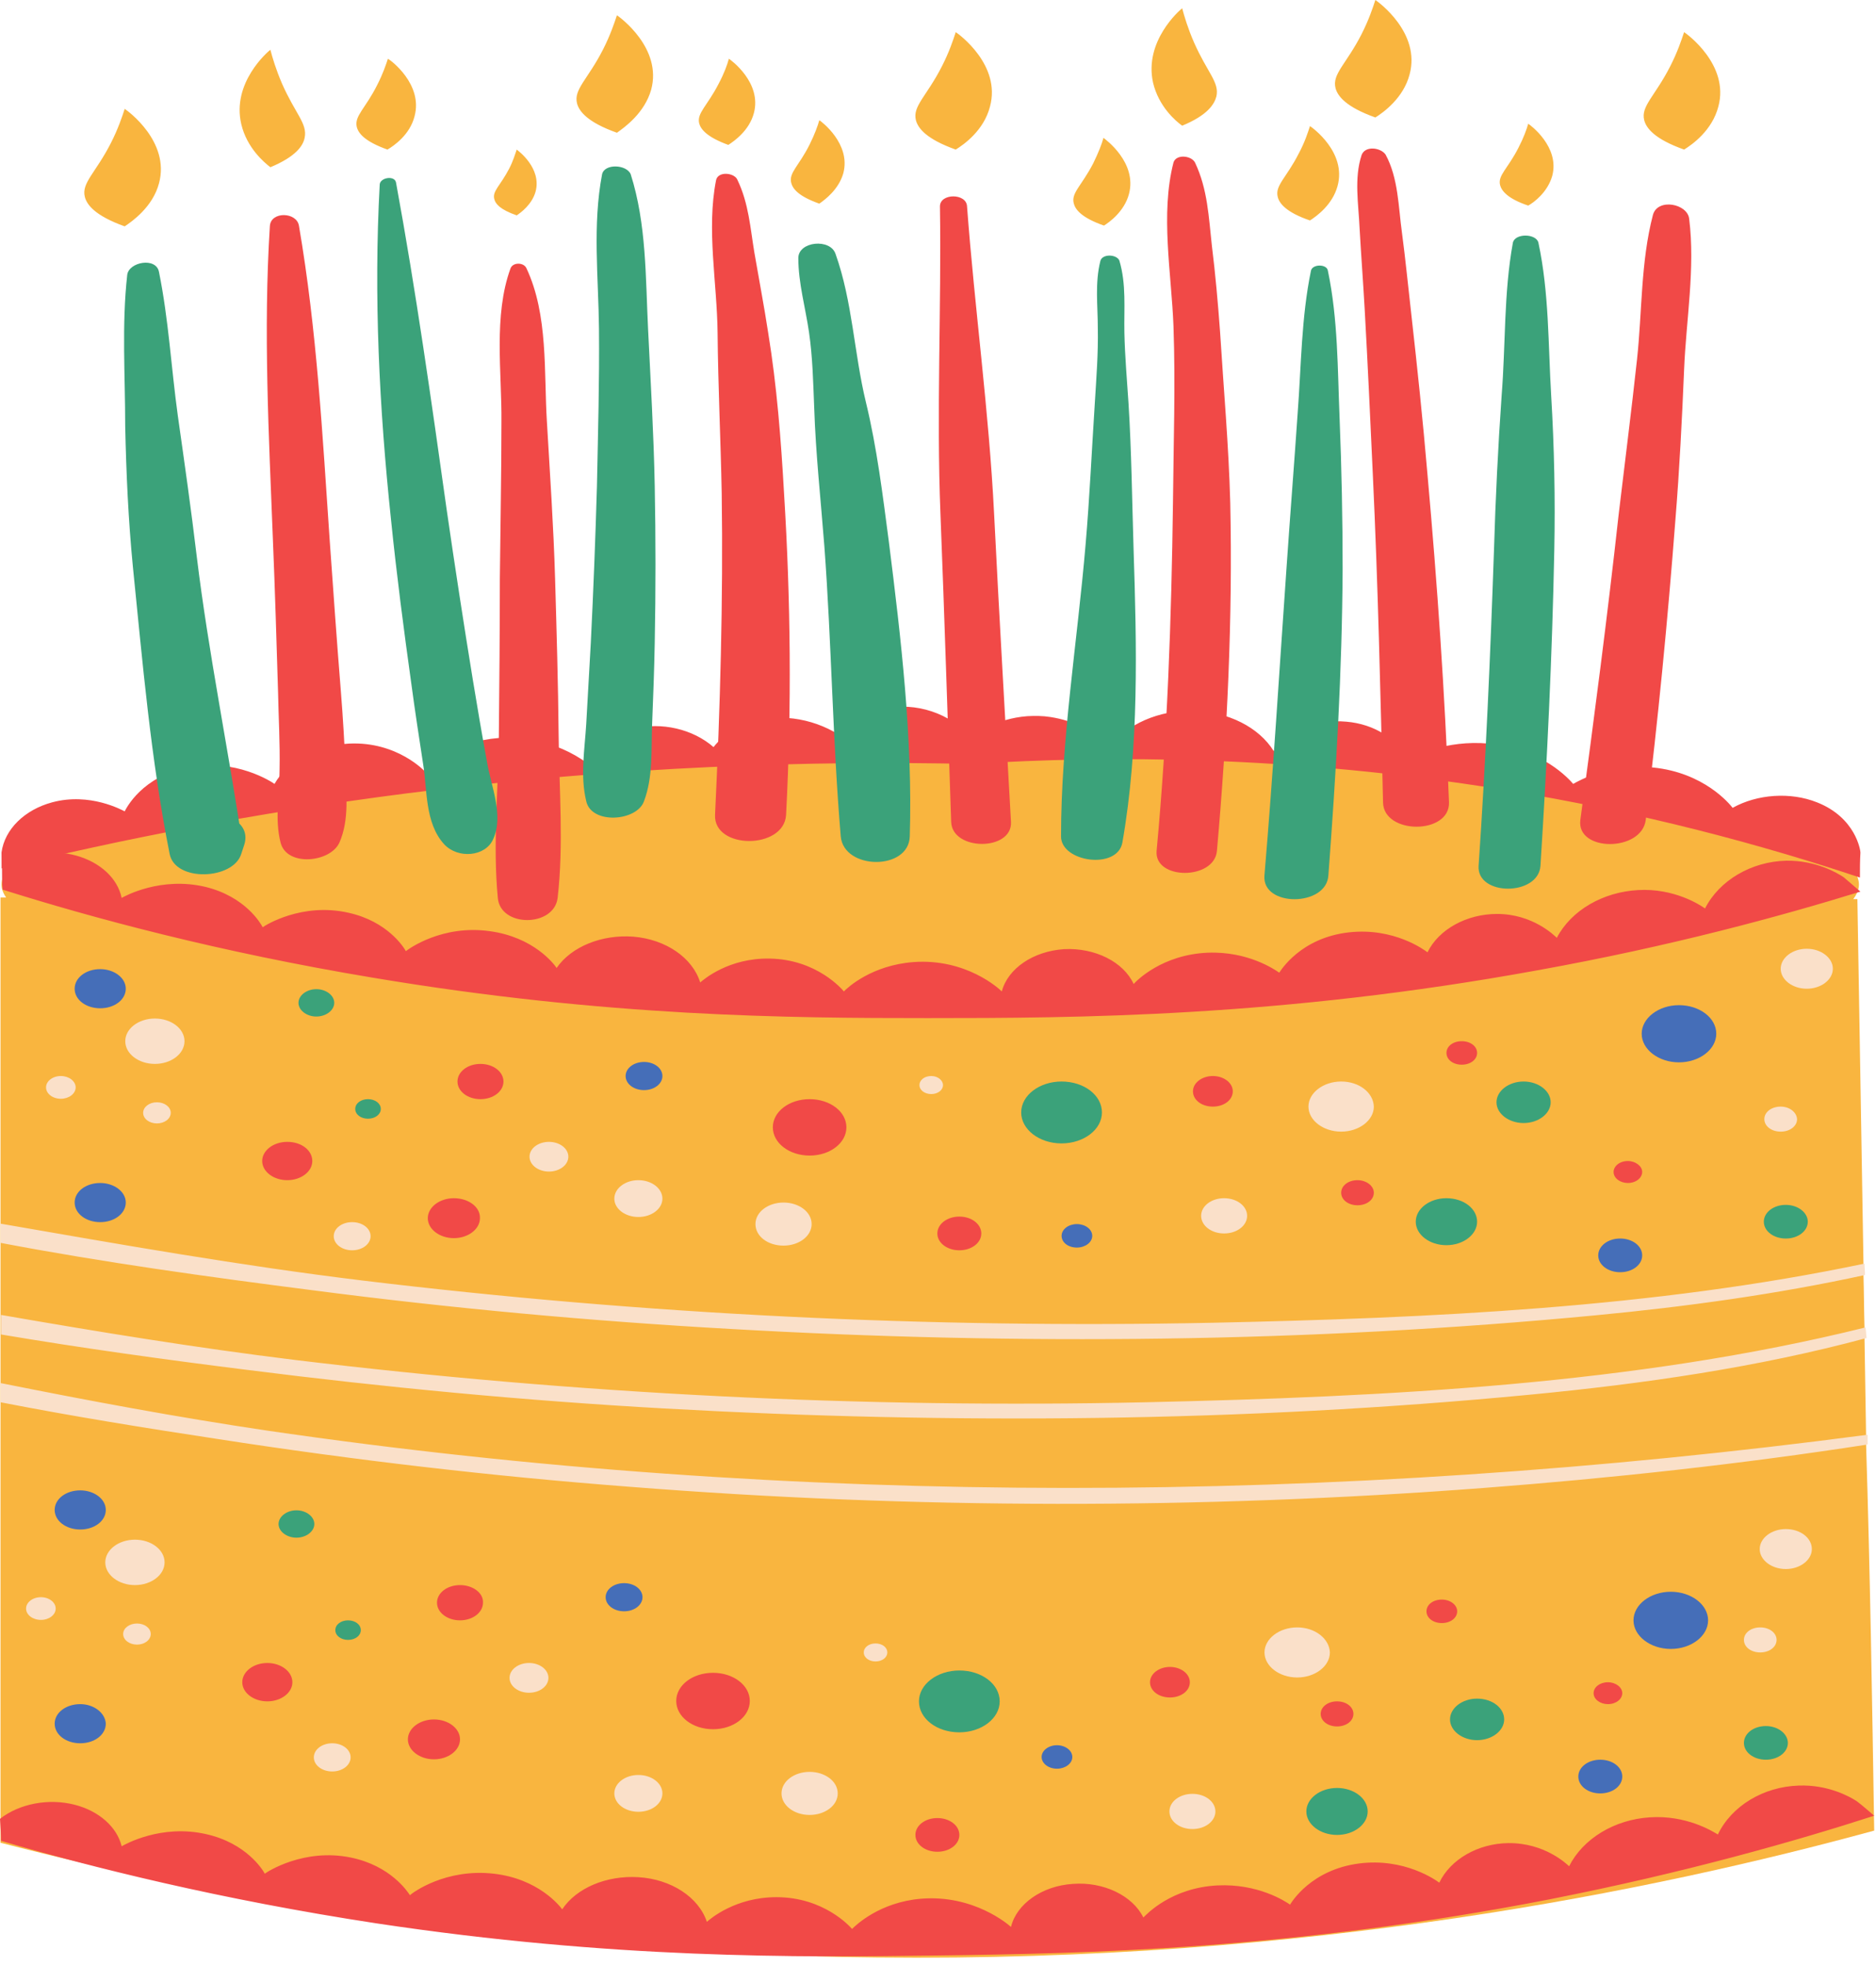 <svg width="208" height="218" viewBox="0 0 208 218" fill="none" xmlns="http://www.w3.org/2000/svg">
<path d="M74.857 84.061C83.872 83.705 93.331 83.489 103.14 83.489C159.974 83.489 206.105 90.002 206.105 98.079C206.105 98.639 205.873 99.162 205.479 99.691H205.936L206.611 140.063V141.319C206.668 143.271 206.668 145.228 206.724 147.137V148.269C206.78 151.871 206.836 155.478 206.9 159.079V160.077C207.35 174.445 207.575 188.728 207.8 202.972C183.49 209.615 145.017 217.562 97.184 217.039C56.215 216.645 22.784 210.181 0.056 204.32V99.513H0.682C0.345 99.038 0.169 98.553 0.169 98.079C0.169 93.345 16.209 89.091 41.089 86.449C51.06 85.36 62.509 84.53 74.857 84.061Z" fill="#F9B53F"/>
<path d="M113.907 79.407C114.758 79.364 115.601 79.364 116.452 79.499C119.005 79.887 121.382 81.057 123.027 82.88C124.898 80.275 128.527 78.712 132.38 78.798C136.177 78.933 139.574 80.626 141.22 83.273C142.746 81.02 145.98 79.715 149.264 80.017C152.38 80.275 155.045 81.969 155.952 84.276C156.803 83.839 160.256 82.012 165.073 82.448C170.966 82.971 174.032 86.449 174.425 86.918C175.107 86.53 178.504 84.621 183.265 85.096C188.933 85.662 191.767 89.134 192.104 89.571C194.826 88.05 198.51 87.786 201.457 88.961C205.761 90.654 206.274 94.299 206.274 94.515C206.218 95.431 206.218 96.386 206.218 97.302C195.564 93.738 182.245 90.088 166.493 87.533C143.09 83.748 122.69 83.748 107.669 84.707C90.103 84.314 68.852 84.928 45.111 87.964C28.164 90.137 13.15 93.129 0.176 96.299C0.169 95.69 0.169 95.129 0.169 94.515C0.513 91.954 2.721 89.786 5.78 88.961C9.979 87.829 13.544 89.829 13.825 89.959C14.001 89.614 15.759 86.093 20.801 85.096C26.124 84.012 30.203 86.746 30.435 86.918C31.905 84.357 35.076 82.621 38.705 82.448C44.035 82.19 47.151 85.532 47.263 85.705C47.945 84.928 49.696 83.101 52.875 82.233C56.953 81.144 61.714 82.103 65.167 84.664C65.343 84.314 66.644 81.71 70.272 80.804C73.331 80.017 76.84 80.842 79.112 82.837C79.618 82.19 80.926 80.712 83.415 80.017C86.706 79.019 90.672 79.758 93.563 81.839C93.844 81.408 95.145 79.321 98.091 78.583C101.439 77.801 105.461 79.068 107.669 81.839C108.239 81.365 110.391 79.672 113.907 79.407Z" fill="#F14947"/>
<path d="M183.265 23.836C181.908 29.044 182.076 34.56 181.507 39.817C180.888 45.543 180.15 51.279 179.467 57.048C178.223 68.338 176.746 79.623 175.22 90.913C174.763 94.477 182.02 94.477 182.47 90.913C183.834 79.844 184.91 68.727 185.761 57.615C186.211 52.056 186.492 46.502 186.725 40.944C186.95 35.471 187.969 29.74 187.287 24.273C187.118 22.58 183.778 21.928 183.265 23.836ZM150.966 17.194C150.115 19.798 150.629 22.623 150.741 25.27C150.91 28.268 151.135 31.217 151.304 34.215C151.648 40.334 151.93 46.502 152.211 52.622C152.78 64.737 153.062 76.846 153.343 88.961C153.399 92.563 160.769 92.563 160.656 88.961C160.199 76.846 159.355 64.737 158.272 52.622C157.766 46.675 157.14 40.728 156.465 34.733C156.121 31.74 155.839 28.786 155.439 25.788C155.045 22.968 155.045 19.755 153.631 17.151C153.118 16.369 151.36 16.11 150.966 17.194ZM130.109 18.019C128.639 23.75 129.884 30.306 130.109 36.167C130.341 42.723 130.109 49.236 130.052 55.749C129.884 68.646 129.434 81.494 128.238 94.342C127.957 97.599 134.644 97.599 134.926 94.342C136.065 81.494 136.684 68.597 136.403 55.749C136.234 49.409 135.664 43.068 135.27 36.733C135.038 33.563 134.757 30.392 134.363 27.222C134.019 24.144 133.906 20.973 132.493 18.019C132.092 17.237 130.397 17.064 130.109 18.019ZM104.216 22.882C104.385 34.258 103.816 45.635 104.273 57.005C104.723 68.382 105.067 79.758 105.461 91.129C105.574 94.385 112.261 94.385 112.092 91.129C111.467 79.758 110.784 68.382 110.222 57.005C109.652 45.586 108.07 34.258 107.219 22.882C107.163 21.405 104.216 21.405 104.216 22.882ZM79.393 19.976C78.317 25.443 79.505 31.347 79.562 36.906C79.618 42.852 79.906 48.756 80.019 54.703C80.188 66.559 79.85 78.496 79.28 90.352C79.112 94.213 86.931 94.213 87.156 90.352C87.782 78.453 87.67 66.602 86.931 54.703C86.594 48.756 86.137 42.809 85.173 36.906C84.723 33.951 84.154 31.002 83.64 28.004C83.19 25.314 83.022 22.58 81.777 19.976C81.489 19.151 79.618 18.93 79.393 19.976ZM56.609 29.74C54.689 34.997 55.652 41.332 55.596 46.761C55.596 52.584 55.477 58.353 55.42 64.171C55.42 69.988 55.364 75.763 55.308 81.58C55.252 87.533 54.626 93.609 55.195 99.556C55.477 102.856 61.433 102.812 61.827 99.556C62.509 93.647 61.995 87.533 61.939 81.58C61.883 75.763 61.714 69.988 61.545 64.171C61.377 58.353 60.976 52.584 60.638 46.761C60.294 41.332 60.807 34.911 58.367 29.74C58.086 29.093 56.897 29.044 56.609 29.74ZM29.922 25.055C30.034 23.405 32.925 23.491 33.15 25.055C35.133 36.603 35.758 48.282 36.553 59.874C36.947 65.47 37.348 71.115 37.798 76.717C38.03 79.58 38.192 82.405 38.311 85.268C38.367 87.921 38.761 90.87 37.629 93.431C36.609 95.647 31.792 96.121 31.11 93.431C30.435 90.789 30.998 87.964 30.998 85.268C31.054 82.405 30.885 79.58 30.829 76.717C30.66 71.115 30.491 65.47 30.259 59.874C29.809 48.325 29.183 36.647 29.922 25.055Z" fill="#F14947"/>
<path d="M0.113 204.104C10.204 207.054 24.43 210.617 41.764 213.259C68.001 217.211 88.457 217.039 103.872 216.818C120.418 216.602 143.259 216.171 171.929 210.569C186.893 207.614 199.073 204.142 207.8 201.322C207.181 200.799 206.555 200.233 205.873 199.716C205.142 199.236 202.702 197.85 199.418 197.98C195.508 198.109 191.992 200.233 190.466 203.403C189.84 203.021 186.95 201.236 182.927 201.5C178.961 201.754 175.501 203.889 173.975 206.924C173.687 206.66 171.254 204.32 167.231 204.358C163.884 204.401 160.825 206.142 159.58 208.747C159.236 208.482 155.727 205.965 150.685 206.617C145.354 207.312 143.203 210.914 143.034 211.178C142.464 210.785 139.462 208.833 134.982 209.049C129.884 209.313 127.162 212.219 126.768 212.607C125.58 210.181 122.345 208.617 118.949 208.881C115.545 209.097 112.711 211.092 112.092 213.653C111.804 213.389 107.95 210.046 102.114 210.526C97.529 210.914 94.92 213.437 94.47 213.874C94.238 213.61 91.348 210.353 86.081 210.353C81.545 210.353 78.767 212.742 78.373 213.087C77.466 210.353 74.407 208.353 70.778 208.137C67.269 207.922 63.922 209.313 62.333 211.701C62.052 211.308 59.675 208.31 54.745 207.749C49.415 207.145 45.786 209.83 45.449 210.132C45.167 209.701 43.297 206.876 38.93 205.965C33.719 204.881 29.64 207.528 29.359 207.749C29.127 207.312 27.313 204.358 22.84 203.36C17.855 202.234 13.882 204.493 13.488 204.708C12.974 202.584 10.991 200.799 8.277 200.104C5.387 199.365 2.152 199.98 0 201.667C0.056 202.492 0.113 203.317 0.113 204.104ZM0.225 96.299C2.384 94.65 5.612 94.083 8.446 94.865C11.111 95.604 13.038 97.383 13.488 99.556C13.889 99.335 17.855 97.167 22.784 98.337C27.2 99.421 28.902 102.376 29.127 102.812C29.408 102.591 33.494 100.03 38.649 101.206C42.959 102.16 44.767 105.023 44.999 105.46C45.336 105.195 49.021 102.51 54.288 103.244C59.161 103.896 61.433 106.888 61.714 107.325C63.36 104.937 66.756 103.594 70.216 103.853C73.838 104.155 76.784 106.198 77.635 108.932C78.036 108.587 80.813 106.198 85.342 106.285C90.56 106.371 93.394 109.714 93.563 109.929C94.013 109.455 96.678 107.023 101.27 106.673C107.107 106.241 110.784 109.627 111.073 109.929C111.748 107.368 114.582 105.46 117.985 105.239C121.382 105.066 124.56 106.635 125.693 109.104C126.03 108.716 128.864 105.848 133.906 105.632C138.386 105.46 141.332 107.503 141.838 107.848C142.014 107.584 144.222 103.982 149.546 103.379C154.538 102.812 157.935 105.33 158.272 105.589C159.524 103.028 162.639 101.335 165.98 101.335C169.946 101.335 172.33 103.724 172.611 103.982C174.2 100.942 177.709 98.903 181.626 98.688C185.592 98.467 188.426 100.289 189.045 100.726C190.634 97.599 194.2 95.518 198.053 95.431C201.344 95.388 203.665 96.774 204.403 97.254C205.029 97.771 205.648 98.337 206.274 98.86C197.547 101.551 185.36 104.899 170.459 107.584C141.902 112.798 119.286 112.884 102.852 112.884C87.557 112.884 67.269 112.755 41.37 108.409C24.198 105.551 10.204 101.766 0.288 98.639C0.225 97.906 0.225 97.081 0.225 96.299Z" fill="#F14947"/>
<path d="M148.245 188.641C147.225 188.641 146.43 189.251 146.43 190.032C146.43 190.814 147.225 191.423 148.245 191.423C149.264 191.423 150.059 190.814 150.059 190.032C150.059 189.251 149.264 188.641 148.245 188.641ZM159.862 177.357C158.898 177.357 158.16 177.917 158.16 178.656C158.16 179.395 158.898 179.961 159.862 179.961C160.825 179.961 161.564 179.395 161.564 178.656C161.564 177.961 160.825 177.357 159.862 177.357ZM129.715 184.824C128.527 184.824 127.507 185.563 127.507 186.522C127.507 187.471 128.47 188.21 129.715 188.21C130.96 188.21 131.923 187.471 131.923 186.522C131.923 185.563 130.903 184.824 129.715 184.824ZM48.114 190.647C46.532 190.647 45.224 191.639 45.224 192.852C45.224 194.071 46.532 195.068 48.114 195.068C49.703 195.068 51.004 194.071 51.004 192.852C51.004 191.639 49.703 190.647 48.114 190.647ZM178.279 186.522C177.372 186.522 176.69 187.078 176.69 187.73C176.69 188.426 177.428 188.949 178.279 188.949C179.186 188.949 179.868 188.383 179.868 187.73C179.868 187.078 179.13 186.522 178.279 186.522ZM103.928 201.581C102.571 201.581 101.495 202.406 101.495 203.452C101.495 204.493 102.571 205.318 103.928 205.318C105.292 205.318 106.368 204.493 106.368 203.452C106.368 202.406 105.292 201.581 103.928 201.581ZM79.055 185.476C76.784 185.476 74.977 186.862 74.977 188.598C74.977 190.334 76.784 191.731 79.055 191.731C81.32 191.731 83.134 190.334 83.134 188.598C83.134 186.862 81.32 185.476 79.055 185.476ZM51.004 175.75C49.584 175.75 48.452 176.618 48.452 177.702C48.452 178.785 49.584 179.659 51.004 179.659C52.418 179.659 53.55 178.785 53.55 177.702C53.613 176.618 52.418 175.75 51.004 175.75ZM29.641 184.387C28.108 184.387 26.863 185.342 26.863 186.522C26.863 187.687 28.108 188.641 29.641 188.641C31.166 188.641 32.418 187.687 32.418 186.522C32.418 185.342 31.166 184.387 29.641 184.387ZM150.509 130.854C149.489 130.854 148.702 131.463 148.702 132.251C148.702 133.027 149.489 133.636 150.509 133.636C151.536 133.636 152.323 133.027 152.323 132.251C152.323 131.463 151.472 130.854 150.509 130.854ZM162.07 115.445C161.107 115.445 160.375 116.006 160.375 116.744C160.375 117.488 161.107 118.049 162.07 118.049C163.033 118.049 163.772 117.488 163.772 116.744C163.772 116.006 163.033 115.445 162.07 115.445ZM134.476 119.305C133.287 119.305 132.268 120.044 132.268 121.004C132.268 121.958 133.231 122.697 134.476 122.697C135.72 122.697 136.684 121.958 136.684 121.004C136.684 120.044 135.664 119.305 134.476 119.305ZM50.322 132.854C48.733 132.854 47.432 133.852 47.432 135.07C47.432 136.283 48.733 137.281 50.322 137.281C51.911 137.281 53.212 136.283 53.212 135.07C53.269 133.852 51.968 132.854 50.322 132.854ZM180.487 128.73C179.58 128.73 178.905 129.296 178.905 129.943C178.905 130.638 179.643 131.167 180.487 131.167C181.394 131.167 182.076 130.595 182.076 129.943C182.076 129.296 181.338 128.73 180.487 128.73ZM106.368 134.892C105.011 134.892 103.928 135.723 103.928 136.763C103.928 137.804 105.011 138.629 106.368 138.629C107.725 138.629 108.801 137.804 108.801 136.763C108.801 135.723 107.725 134.892 106.368 134.892ZM89.765 121.872C87.501 121.872 85.687 123.257 85.687 124.993C85.687 126.73 87.501 128.126 89.765 128.126C92.03 128.126 93.844 126.73 93.844 124.993C93.844 123.257 92.03 121.872 89.765 121.872ZM53.269 117.963C51.855 117.963 50.723 118.831 50.723 119.915C50.723 121.004 51.855 121.872 53.269 121.872C54.689 121.872 55.821 121.004 55.821 119.915C55.821 118.831 54.689 117.963 53.269 117.963ZM34.626 128.73C34.626 129.9 33.382 130.854 31.849 130.854C30.323 130.854 29.071 129.9 29.071 128.73C29.071 127.554 30.323 126.606 31.849 126.606C33.438 126.606 34.626 127.554 34.626 128.73Z" fill="#F14947"/>
<path d="M177.428 195.111C176.071 195.111 174.995 195.936 174.995 196.977C174.995 198.028 176.071 198.848 177.428 198.848C178.792 198.848 179.868 198.028 179.868 196.977C179.868 195.936 178.792 195.111 177.428 195.111ZM117.191 193.505C116.284 193.505 115.489 194.071 115.489 194.809C115.489 195.505 116.227 196.109 117.191 196.109C118.098 196.109 118.892 195.548 118.892 194.809C118.892 194.071 118.098 193.505 117.191 193.505ZM69.196 175.534C68.057 175.534 67.15 176.224 67.15 177.092C67.15 177.961 68.057 178.656 69.196 178.656C70.329 178.656 71.236 177.961 71.236 177.092C71.236 176.224 70.329 175.534 69.196 175.534ZM8.896 165.247C7.313 165.247 6.062 166.196 6.062 167.42C6.062 168.628 7.313 169.587 8.896 169.587C10.485 169.587 11.73 168.628 11.73 167.42C11.73 166.196 10.429 165.247 8.896 165.247ZM8.896 188.949C7.313 188.949 6.062 189.903 6.062 191.116C6.062 192.335 7.313 193.289 8.896 193.289C10.485 193.289 11.73 192.335 11.73 191.116C11.68 189.946 10.429 188.949 8.896 188.949ZM185.248 176.489C182.983 176.489 181.113 177.917 181.113 179.659C181.113 181.395 182.983 182.829 185.248 182.829C187.519 182.829 189.383 181.395 189.383 179.659C189.383 177.917 187.519 176.489 185.248 176.489ZM179.636 137.324C178.279 137.324 177.203 138.149 177.203 139.195C177.203 140.236 178.279 141.06 179.636 141.06C181 141.06 182.076 140.236 182.076 139.195C182.076 138.149 181 137.324 179.636 137.324ZM119.399 135.723C118.492 135.723 117.704 136.283 117.704 137.028C117.704 137.761 118.435 138.327 119.399 138.327C120.306 138.327 121.101 137.761 121.101 137.028C121.101 136.283 120.306 135.723 119.399 135.723ZM71.404 117.747C70.272 117.747 69.365 118.437 69.365 119.305C69.365 120.179 70.272 120.869 71.404 120.869C72.537 120.869 73.444 120.179 73.444 119.305C73.444 118.437 72.537 117.747 71.404 117.747ZM11.111 107.455C9.522 107.455 8.277 108.409 8.277 109.627C8.277 110.841 9.522 111.795 11.111 111.795C12.693 111.795 13.945 110.841 13.945 109.627C13.945 108.409 12.637 107.455 11.111 107.455ZM11.111 131.167C9.522 131.167 8.277 132.116 8.277 133.334C8.277 134.547 9.522 135.507 11.111 135.507C12.693 135.507 13.945 134.547 13.945 133.334C13.945 132.116 12.637 131.167 11.111 131.167ZM190.29 114.62C190.29 116.356 188.419 117.79 186.155 117.79C183.891 117.79 182.02 116.356 182.02 114.62C182.02 112.884 183.891 111.45 186.155 111.45C188.419 111.45 190.29 112.841 190.29 114.62Z" fill="#456EB8"/>
<path d="M195.789 191.38C194.432 191.38 193.356 192.205 193.356 193.251C193.356 194.286 194.432 195.111 195.789 195.111C197.146 195.111 198.229 194.286 198.229 193.251C198.229 192.248 197.146 191.38 195.789 191.38ZM38.592 179.659C37.798 179.659 37.179 180.133 37.179 180.743C37.179 181.352 37.798 181.826 38.592 181.826C39.387 181.826 40.006 181.352 40.006 180.743C40.006 180.133 39.387 179.659 38.592 179.659ZM32.868 167.458C31.792 167.458 30.885 168.153 30.885 168.978C30.885 169.803 31.792 170.493 32.868 170.493C33.944 170.493 34.851 169.803 34.851 168.978C34.851 168.153 33.944 167.458 32.868 167.458ZM163.772 188.339C162.126 188.339 160.769 189.38 160.769 190.647C160.769 191.898 162.126 192.944 163.772 192.944C165.417 192.944 166.774 191.898 166.774 190.647C166.774 189.38 165.473 188.339 163.772 188.339ZM148.245 198.244C146.374 198.244 144.841 199.408 144.841 200.848C144.841 202.277 146.374 203.452 148.245 203.452C150.115 203.452 151.641 202.277 151.641 200.848C151.641 199.408 150.115 198.244 148.245 198.244ZM106.368 185.218C103.928 185.218 101.889 186.738 101.889 188.641C101.889 190.555 103.872 192.076 106.368 192.076C108.801 192.076 110.841 190.555 110.841 188.641C110.841 186.738 108.858 185.218 106.368 185.218ZM197.997 133.593C196.64 133.593 195.564 134.423 195.564 135.459C195.564 136.499 196.64 137.324 197.997 137.324C199.361 137.324 200.437 136.499 200.437 135.459C200.437 134.461 199.361 133.593 197.997 133.593ZM40.8 121.872C40.006 121.872 39.387 122.346 39.387 122.955C39.387 123.565 40.006 124.039 40.8 124.039C41.595 124.039 42.221 123.565 42.221 122.955C42.221 122.346 41.595 121.872 40.8 121.872ZM35.076 109.676C34 109.676 33.093 110.366 33.093 111.191C33.093 112.016 34 112.711 35.076 112.711C36.152 112.711 37.059 112.016 37.059 111.191C37.059 110.366 36.152 109.676 35.076 109.676ZM168.926 119.915C167.281 119.915 165.923 120.961 165.923 122.217C165.923 123.478 167.281 124.519 168.926 124.519C170.572 124.519 171.929 123.478 171.929 122.217C171.929 120.961 170.572 119.915 168.926 119.915ZM160.368 132.854C158.497 132.854 156.971 134.024 156.971 135.459C156.971 136.893 158.497 138.063 160.368 138.063C162.239 138.063 163.772 136.893 163.772 135.459C163.772 134.024 162.295 132.854 160.368 132.854ZM117.697 119.915C115.264 119.915 113.224 121.435 113.224 123.349C113.224 125.215 115.208 126.778 117.697 126.778C120.137 126.778 122.176 125.258 122.176 123.349C122.176 121.435 120.193 119.915 117.697 119.915ZM167.738 26.92C166.718 32.517 166.943 38.205 166.493 43.85C166.092 49.581 165.811 55.312 165.642 61.044C165.241 72.679 164.735 84.357 163.94 95.998C163.715 99.378 170.572 99.378 170.797 95.998C171.535 84.357 172.098 72.722 172.33 61.044C172.442 55.312 172.33 49.581 171.985 43.85C171.648 38.205 171.76 32.474 170.572 26.92C170.347 25.88 167.963 25.831 167.738 26.92ZM145.354 30.004C144.278 35.213 144.278 40.55 143.878 45.802C143.484 51.576 143.027 57.307 142.633 63.082C141.838 74.415 141.156 85.748 140.193 97.081C139.911 100.597 147.056 100.553 147.281 97.081C148.132 85.791 148.807 74.415 148.863 63.082C148.863 57.523 148.751 51.927 148.526 46.368C148.301 40.944 148.357 35.385 147.225 30.004C147.112 29.26 145.523 29.26 145.354 30.004ZM122.008 28.915C121.382 31.39 121.719 33.865 121.719 36.383C121.776 39.159 121.551 41.984 121.382 44.767C121.044 49.975 120.812 55.183 120.362 60.397C119.455 71.115 117.641 82.012 117.641 92.741C117.641 95.599 123.878 96.472 124.441 93.431C126.311 82.793 126.03 71.633 125.685 60.914C125.517 55.528 125.46 50.099 125.123 44.718C124.954 42.114 124.722 39.51 124.666 36.906C124.61 34.215 124.898 31.519 124.103 28.872C123.766 28.177 122.233 28.133 122.008 28.915ZM88.513 28.613C88.513 31.39 89.308 34.123 89.702 36.862C90.103 39.639 90.159 42.373 90.272 45.149C90.44 50.32 91.01 55.485 91.404 60.612C92.198 71.288 92.311 82.055 93.218 92.741C93.556 96.472 100.756 96.558 100.869 92.741C101.207 81.925 99.906 70.813 98.548 60.041C97.866 54.876 97.24 49.667 95.996 44.551C94.695 39.159 94.519 33.433 92.648 28.177C92.086 26.397 88.513 26.748 88.513 28.613ZM66.756 19.318C65.68 24.963 66.355 30.781 66.412 36.469C66.468 42.286 66.299 48.061 66.186 53.884C66.018 59.696 65.793 65.47 65.504 71.288C65.336 74.285 65.167 77.278 64.998 80.276C64.829 83.095 64.316 86.012 64.998 88.832C65.568 91.436 70.61 91.086 71.404 88.832C72.424 86.136 72.192 83.095 72.304 80.276C72.424 77.278 72.537 74.285 72.593 71.288C72.705 65.47 72.705 59.696 72.593 53.884C72.48 48.061 72.136 42.286 71.854 36.469C71.573 30.781 71.686 24.834 69.928 19.318C69.478 18.235 67.037 18.105 66.756 19.318ZM42.101 20.45C41.426 32.867 42.045 45.198 43.353 57.615C43.972 63.691 44.767 69.811 45.617 75.892C46.011 78.847 46.468 81.796 46.918 84.745C47.376 87.533 47.094 91.258 49.246 93.609C50.772 95.254 53.831 94.995 54.682 93.037C55.877 90.433 54.457 87.22 54.007 84.53C53.437 81.451 52.924 78.41 52.417 75.326C51.398 69.077 50.434 62.785 49.527 56.526C47.825 44.416 46.124 32.301 43.916 20.278C43.803 19.41 42.158 19.669 42.101 20.45ZM14.106 30.479C14.282 29.045 17.285 28.484 17.622 30.128C18.698 35.428 18.98 40.766 19.718 46.109C20.456 51.317 21.195 56.488 21.814 61.696C23.122 72.458 25.33 83.095 26.919 93.862C24.591 93.124 22.215 92.391 19.894 91.657C20.288 91.436 20.625 91.221 21.026 90.956C23.74 89.35 27.995 90.741 27.088 93.647C26.975 93.997 26.856 94.342 26.743 94.693C25.843 97.556 19.437 97.814 18.811 94.693C16.715 84.184 15.808 73.418 14.732 62.823C14.226 57.615 13.994 52.444 13.881 47.236C13.881 41.634 13.488 35.994 14.106 30.479Z" fill="#3BA27A"/>
<path d="M206.78 141.368C197.034 143.492 187.006 144.878 176.922 145.837C145.186 148.873 112.887 149.18 81.038 147.352C65.511 146.484 49.984 145.056 34.626 143.055C23.122 141.583 11.448 139.971 0.056 137.804V135.674C13.319 137.976 26.575 140.322 40.125 141.972C71.292 145.746 102.965 147.309 134.532 146.662C158.561 146.145 183.377 145.012 206.724 140.106C206.724 140.537 206.78 140.931 206.78 141.368ZM207.069 160.163C193.011 162.336 178.729 163.894 164.454 164.983C133.055 167.371 101.27 167.328 69.871 164.854C54.513 163.678 39.275 161.899 24.141 159.554C16.153 158.341 8.045 157.036 0.056 155.478V153.348C9.803 155.3 19.549 157.122 29.472 158.599C88.232 167.199 148.245 166.848 207.069 159.079V160.163ZM206.837 147.18C181.282 153.526 153.744 154.868 127.106 155.478C95.546 156.168 63.866 154.561 32.7 150.787C21.708 149.439 10.879 147.665 0.113 145.794V147.962C9.128 149.482 18.248 150.744 27.264 151.871C42.615 153.822 58.142 155.3 73.669 156.168C105.517 157.947 137.816 157.688 169.552 154.647C182.245 153.434 194.882 151.612 206.956 148.355C206.9 147.962 206.9 147.573 206.837 147.18ZM4.536 177.092C3.629 177.092 2.89 177.659 2.89 178.354C2.89 179.05 3.629 179.61 4.536 179.61C5.443 179.61 6.174 179.05 6.174 178.354C6.174 177.659 5.443 177.092 4.536 177.092ZM36.834 193.289C35.702 193.289 34.795 193.984 34.795 194.852C34.795 195.72 35.702 196.416 36.834 196.416C37.967 196.416 38.874 195.72 38.874 194.852C38.874 193.984 37.967 193.289 36.834 193.289ZM58.655 184.387C57.46 184.387 56.496 185.126 56.496 186.037C56.496 186.954 57.46 187.687 58.655 187.687C59.844 187.687 60.807 186.954 60.807 186.037C60.807 185.126 59.844 184.387 58.655 184.387ZM97.072 182.22C96.34 182.22 95.771 182.651 95.771 183.217C95.771 183.783 96.34 184.215 97.072 184.215C97.81 184.215 98.38 183.783 98.38 183.217C98.38 182.651 97.81 182.22 97.072 182.22ZM89.765 196.459C88.064 196.459 86.65 197.5 86.65 198.848C86.65 200.147 88.007 201.236 89.765 201.236C91.467 201.236 92.881 200.196 92.881 198.848C92.881 197.5 91.467 196.459 89.765 196.459ZM15.19 180.009C14.339 180.009 13.656 180.527 13.656 181.174C13.656 181.826 14.339 182.349 15.19 182.349C16.04 182.349 16.715 181.826 16.715 181.174C16.715 180.527 16.04 180.009 15.19 180.009ZM197.997 169.539C196.415 169.539 195.107 170.536 195.107 171.76C195.107 172.968 196.415 173.971 197.997 173.971C199.586 173.971 200.887 172.968 200.887 171.76C200.887 170.536 199.643 169.539 197.997 169.539ZM195.163 180.441C194.143 180.441 193.356 181.045 193.356 181.826C193.356 182.613 194.143 183.217 195.163 183.217C196.183 183.217 196.977 182.613 196.977 181.826C196.977 181.045 196.183 180.441 195.163 180.441ZM143.828 180.441C141.838 180.441 140.2 181.697 140.2 183.217C140.2 184.738 141.838 185.994 143.828 185.994C145.812 185.994 147.45 184.738 147.45 183.217C147.394 181.697 145.812 180.441 143.828 180.441ZM132.211 198.896C130.791 198.896 129.659 199.764 129.659 200.848C129.659 201.932 130.791 202.8 132.211 202.8C133.625 202.8 134.757 201.932 134.757 200.848C134.757 199.764 133.625 198.896 132.211 198.896ZM70.779 196.804C69.309 196.804 68.113 197.715 68.113 198.848C68.113 199.98 69.309 200.886 70.779 200.886C72.255 200.886 73.444 199.98 73.444 198.848C73.444 197.715 72.255 196.804 70.779 196.804ZM14.964 170.714C13.15 170.714 11.673 171.841 11.673 173.232C11.673 174.618 13.15 175.75 14.964 175.75C16.779 175.75 18.248 174.618 18.248 173.232C18.248 171.841 16.779 170.714 14.964 170.714ZM6.744 119.305C5.837 119.305 5.105 119.877 5.105 120.567C5.105 121.262 5.837 121.829 6.744 121.829C7.651 121.829 8.389 121.262 8.389 120.567C8.389 119.877 7.651 119.305 6.744 119.305ZM39.042 135.507C37.91 135.507 37.003 136.197 37.003 137.065C37.003 137.933 37.91 138.629 39.042 138.629C40.182 138.629 41.089 137.933 41.089 137.065C41.089 136.197 40.182 135.507 39.042 135.507ZM60.863 126.606C59.675 126.606 58.711 127.339 58.711 128.25C58.711 129.161 59.675 129.9 60.863 129.9C62.052 129.9 63.015 129.161 63.015 128.25C63.015 127.339 62.052 126.606 60.863 126.606ZM103.253 119.305C102.515 119.305 101.945 119.742 101.945 120.314C101.945 120.869 102.515 121.306 103.253 121.306C103.984 121.306 104.554 120.869 104.554 120.314C104.554 119.785 103.984 119.305 103.253 119.305ZM86.875 133.334C85.173 133.334 83.76 134.375 83.76 135.723C83.76 137.065 85.117 138.111 86.875 138.111C88.577 138.111 89.99 137.065 89.99 135.723C89.99 134.375 88.577 133.334 86.875 133.334ZM17.398 122.217C16.547 122.217 15.872 122.74 15.872 123.387C15.872 124.039 16.547 124.562 17.398 124.562C18.248 124.562 18.931 124.039 18.931 123.387C18.931 122.74 18.248 122.217 17.398 122.217ZM200.325 105.195C198.735 105.195 197.435 106.198 197.435 107.411C197.435 108.63 198.735 109.627 200.325 109.627C201.907 109.627 203.215 108.63 203.215 107.411C203.215 106.198 201.907 105.195 200.325 105.195ZM197.435 122.697C196.415 122.697 195.62 123.3 195.62 124.082C195.62 124.869 196.415 125.473 197.435 125.473C198.454 125.473 199.249 124.869 199.249 124.082C199.193 123.3 198.398 122.697 197.435 122.697ZM148.702 119.915C146.712 119.915 145.073 121.182 145.073 122.697C145.073 124.217 146.712 125.473 148.702 125.473C150.685 125.473 152.323 124.217 152.323 122.697C152.267 121.133 150.685 119.915 148.702 119.915ZM135.72 132.854C134.307 132.854 133.175 133.722 133.175 134.806C133.175 135.895 134.307 136.763 135.72 136.763C137.141 136.763 138.273 135.895 138.273 134.806C138.273 133.722 137.141 132.854 135.72 132.854ZM70.779 130.854C69.309 130.854 68.113 131.771 68.113 132.903C68.113 134.024 69.309 134.936 70.779 134.936C72.255 134.936 73.444 134.024 73.444 132.903C73.444 131.771 72.255 130.854 70.779 130.854ZM20.456 115.445C20.456 116.836 18.987 117.963 17.172 117.963C15.358 117.963 13.889 116.836 13.889 115.445C13.889 114.054 15.358 112.932 17.172 112.932C18.987 112.932 20.456 114.054 20.456 115.445Z" fill="#FAE0C9"/>
<path d="M190.522 11.813C191.767 7.209 187.062 3.78 186.724 3.564C186.436 4.432 185.986 5.78 185.191 7.338C183.49 10.681 181.907 11.77 182.301 13.328C182.526 14.201 183.433 15.415 186.724 16.585C187.632 16.024 189.84 14.46 190.522 11.813ZM172.105 19.496C172.956 16.283 169.664 13.851 169.439 13.722C169.271 14.331 168.926 15.285 168.364 16.369C167.175 18.714 166.036 19.453 166.324 20.537C166.493 21.146 167.119 22.014 169.439 22.796C170.065 22.451 171.591 21.318 172.105 19.496ZM156.289 8.249C157.541 3.65 152.837 0.221 152.492 0C152.211 0.868 151.761 2.216 150.966 3.78C149.264 7.122 147.675 8.206 148.076 9.77C148.301 10.638 149.208 11.856 152.492 13.026C153.399 12.46 155.614 10.859 156.289 8.249ZM148.301 20.623C149.32 16.892 145.523 14.158 145.242 13.98C145.017 14.676 144.672 15.765 143.997 17.021C142.633 19.712 141.332 20.58 141.67 21.841C141.838 22.537 142.577 23.534 145.242 24.445C145.98 23.966 147.738 22.709 148.301 20.623ZM131.072 13.937C133.906 12.767 134.644 11.549 134.869 10.681C135.214 9.117 133.85 8.033 132.38 4.691C131.698 3.127 131.304 1.785 131.072 0.917C130.791 1.132 126.825 4.561 127.844 9.166C128.47 11.813 130.341 13.414 131.072 13.937ZM125.179 21.491C126.086 18.019 122.577 15.458 122.345 15.285C122.176 15.938 121.783 16.935 121.213 18.105C119.912 20.623 118.724 21.405 119.061 22.58C119.23 23.232 119.912 24.144 122.401 25.012C122.971 24.661 124.673 23.448 125.179 21.491ZM109.765 11.813C111.016 7.209 106.312 3.78 105.967 3.564C105.686 4.432 105.236 5.78 104.441 7.338C102.74 10.681 101.157 11.77 101.551 13.328C101.776 14.201 102.683 15.415 105.967 16.585C106.874 16.024 109.09 14.46 109.765 11.813ZM93.506 19.194C94.357 15.938 91.066 13.463 90.841 13.328C90.672 13.937 90.328 14.897 89.765 16.024C88.577 18.412 87.438 19.151 87.726 20.278C87.895 20.93 88.513 21.755 90.841 22.58C91.467 22.143 92.993 21.017 93.506 19.194ZM83.584 12.546C84.491 9.166 81.038 6.648 80.813 6.513C80.638 7.165 80.3 8.12 79.674 9.295C78.429 11.727 77.241 12.546 77.522 13.678C77.691 14.331 78.373 15.199 80.75 16.067C81.432 15.63 83.078 14.46 83.584 12.546ZM72.199 9.942C73.444 5.343 68.739 1.914 68.402 1.693C68.113 2.561 67.663 3.909 66.869 5.472C65.167 8.815 63.585 9.904 63.978 11.463C64.203 12.331 65.111 13.549 68.402 14.719C69.252 14.115 71.461 12.546 72.199 9.942ZM59.386 21.232C60.069 18.628 57.46 16.719 57.291 16.585C57.122 17.064 56.897 17.846 56.447 18.714C55.477 20.58 54.576 21.189 54.801 22.057C54.914 22.58 55.42 23.232 57.291 23.879C57.748 23.578 58.993 22.666 59.386 21.232ZM45.962 12.897C46.925 9.338 43.297 6.648 43.008 6.513C42.783 7.209 42.446 8.206 41.82 9.425C40.519 12.029 39.275 12.854 39.556 14.067C39.724 14.762 40.407 15.673 42.959 16.585C43.691 16.153 45.449 14.935 45.962 12.897ZM29.978 18.542C32.812 17.366 33.606 16.153 33.775 15.285C34.113 13.722 32.756 12.638 31.279 9.295C30.604 7.732 30.203 6.384 29.978 5.516C29.697 5.731 25.674 9.166 26.75 13.765C27.376 16.412 29.296 18.019 29.978 18.542ZM17.63 20.321C18.874 15.716 14.17 12.287 13.825 12.072C13.544 12.94 13.094 14.288 12.299 15.851C10.597 19.194 9.008 20.278 9.409 21.841C9.634 22.709 10.541 23.922 13.825 25.098C14.676 24.532 16.947 22.925 17.63 20.321Z" fill="#F9B53F"/>
</svg>
